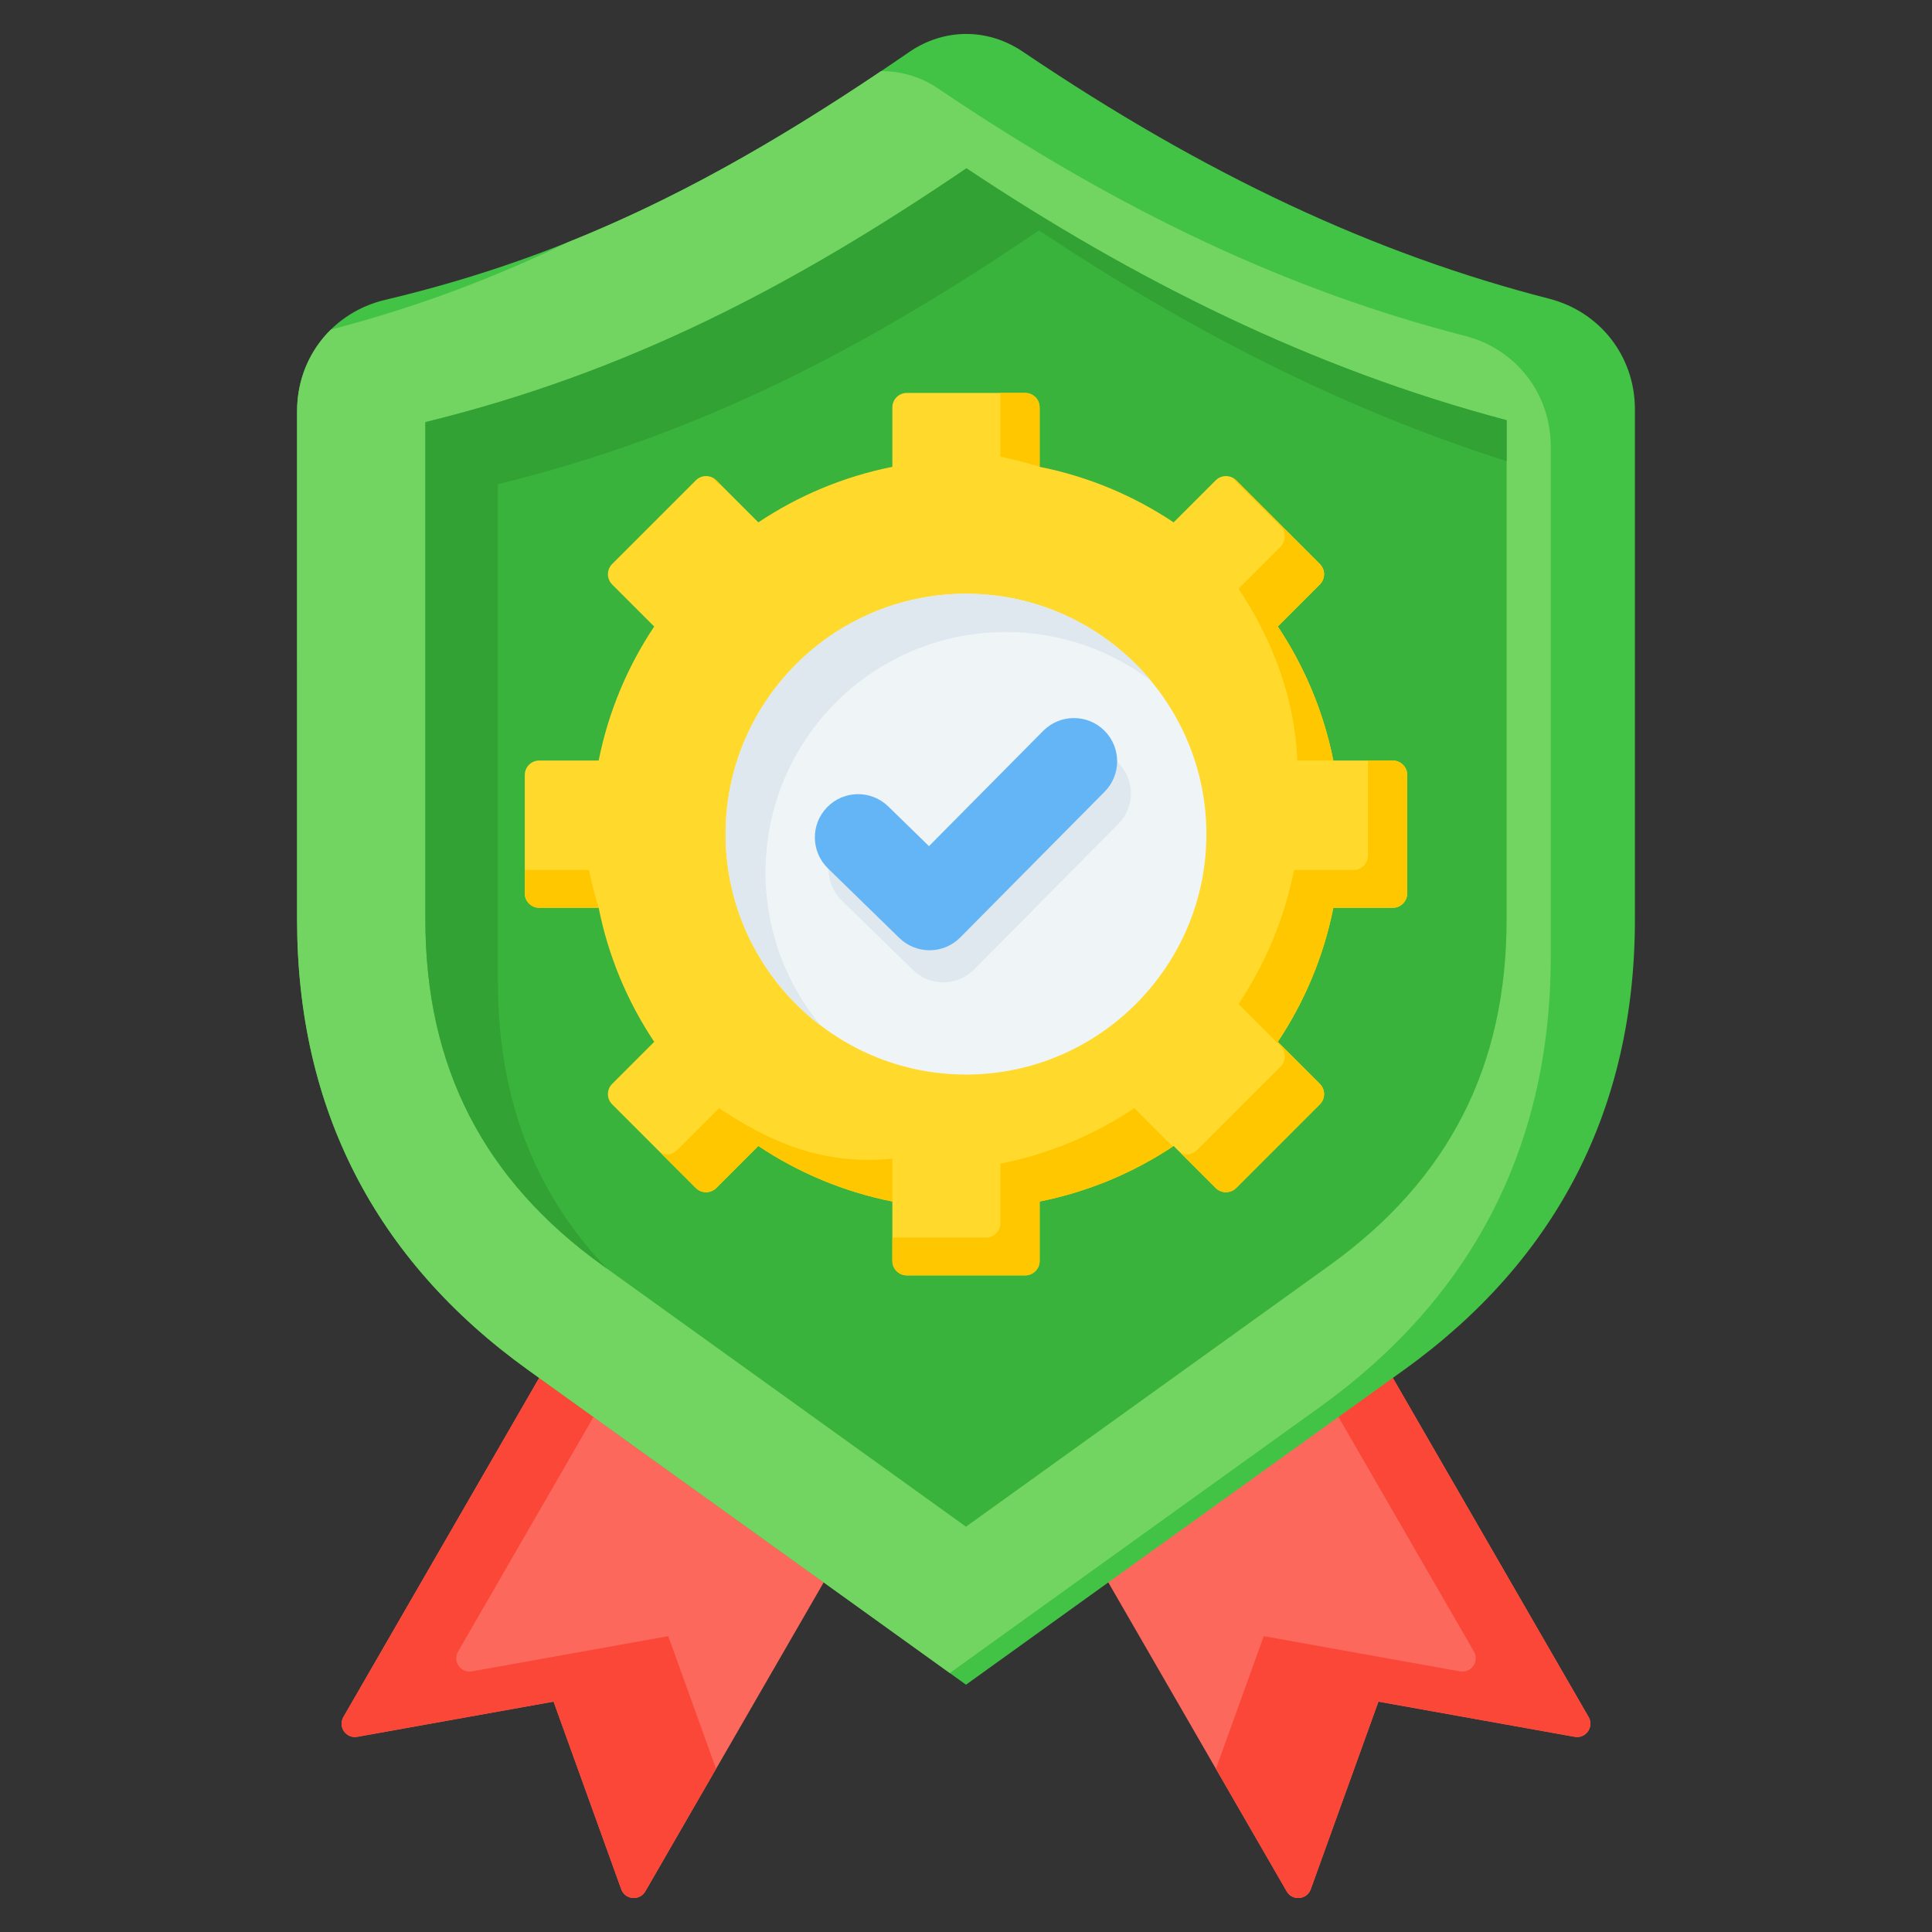 <svg id="Layer_1" height="512" viewBox="0 0 512 512" width="512" xmlns="http://www.w3.org/2000/svg" data-name="Layer 1"><rect x="0" y="0" width="512" height="512" fill="#333333" stroke="none"/><g fill-rule="evenodd"><g><path d="m255.999 354.034-84.983 147.195c-1.505 2.608-5.363 2.265-6.385-.568l-17.93-49.712-52.017 9.328c-2.964.531-5.19-2.638-3.684-5.246l75.769-131.236 89.231 30.238z" fill="#fc685b"/><path d="m189.767 468.752-18.751 32.477c-1.505 2.608-5.363 2.265-6.385-.568l-17.93-49.712-52.017 9.328c-2.964.531-5.19-2.638-3.684-5.246l75.769-131.236 17.04 5.774-62.42 108.115c-1.506 2.608.72 5.777 3.685 5.246l52.017-9.329 12.677 35.149z" fill="#fb4737"/></g><g><path d="m255.999 354.034 84.983 147.195c1.506 2.608 5.363 2.265 6.385-.568l17.93-49.712 52.017 9.328c2.964.531 5.19-2.638 3.684-5.246l-75.769-131.236-89.231 30.238z" fill="#fc685b"/><path d="m322.232 468.752 18.751 32.477c1.506 2.608 5.363 2.265 6.385-.568l17.93-49.712 52.017 9.328c2.964.531 5.19-2.638 3.684-5.246l-75.769-131.236-17.04 5.774 62.42 108.115c1.506 2.608-.72 5.777-3.684 5.246l-52.017-9.329-12.677 35.149z" fill="#fb4737"/></g><g><path d="m78.732 243.719c0 49.905 20.64 90.169 61.165 119.296l116.102 83.445 116.097-83.444c40.526-29.127 61.171-69.388 61.171-119.296 0-45.081.002-90.157.002-135.237 0-14.003-9.184-25.845-22.747-29.327-46.203-11.864-90.984-32.696-139.488-65.479-9.29-6.279-20.866-6.231-30.104.125-47.904 32.955-88.342 53.691-138.907 65.678-13.818 3.275-23.294 15.257-23.294 29.462 0 44.927.002 89.85.002 134.778z" fill="#42c345"/><path d="m78.732 243.719c0 49.905 20.64 90.169 61.165 119.296l111.804 80.356 98.092-70.503c40.526-29.127 61.171-69.388 61.171-119.296 0-45.081.002-90.157.002-135.237 0-14.003-9.184-25.845-22.748-29.327-46.203-11.864-90.984-32.696-139.487-65.479-4.693-3.172-9.971-4.728-15.235-4.673-28.753 19.316-55.075 34.159-82.946 45.316-20.165 9.744-40.592 17.364-62.877 23.178-5.604 5.51-8.944 13.158-8.944 21.591 0 44.927.002 89.85.002 134.778z" fill="#72d561"/><path d="m255.999 404.589 96.254-69.182c31.63-22.734 47.015-52.735 47.015-91.688 0-44.12.002-88.241.002-132.362-51.841-13.709-98.668-37.155-143.156-66.751-45.655 31.016-89.497 54.058-143.385 67.264 0 43.949.002 87.898.002 131.848 0 38.949 15.38 68.955 47.008 91.687l96.259 69.183z" fill="#39b33b"/><path d="m399.27 122.208v-10.851c-51.841-13.709-98.668-37.155-143.156-66.751-45.655 31.016-89.497 54.058-143.385 67.264 0 43.949.002 87.898.002 131.848 0 38.949 15.38 68.955 47.008 91.687l1.113.8c-19.403-20.368-28.896-45.445-28.896-76.041 0-43.949-.002-87.898-.002-131.848 53.888-13.207 97.73-36.248 143.385-67.264 38.922 25.893 79.635 47.079 123.93 61.156z" fill="#33a235"/></g><g><path d="m240.31 104.131h31.379c2.106 0 3.823 1.718 3.823 3.823v15.758c12.921 2.576 24.936 7.659 35.519 14.722l11.15-11.149c1.489-1.489 3.918-1.489 5.407 0l22.188 22.188c1.489 1.489 1.489 3.918 0 5.407l-11.149 11.149c7.063 10.582 12.145 22.599 14.722 35.519h15.758c2.106 0 3.823 1.718 3.823 3.823v31.379c0 2.106-1.717 3.823-3.823 3.823h-15.758c-2.576 12.921-7.659 24.936-14.721 35.52l11.149 11.149c1.489 1.489 1.489 3.918 0 5.407l-22.189 22.188c-1.489 1.489-3.918 1.489-5.407 0l-11.148-11.148c-10.583 7.064-22.6 12.145-35.52 14.722v15.757c0 2.106-1.717 3.823-3.823 3.823h-31.379c-2.106 0-3.823-1.718-3.823-3.823v-15.757c-12.922-2.575-24.937-7.659-35.52-14.721l-11.148 11.148c-1.489 1.489-3.918 1.489-5.407 0l-22.188-22.189c-1.489-1.489-1.489-3.918 0-5.407l11.148-11.148c-7.064-10.583-12.145-22.6-14.722-35.521h-15.757c-2.106 0-3.823-1.718-3.823-3.823v-31.379c0-2.106 1.718-3.823 3.823-3.823h15.757c2.576-12.921 7.659-24.936 14.722-35.52l-11.149-11.149c-1.489-1.489-1.489-3.918 0-5.407l22.189-22.188c1.489-1.489 3.918-1.489 5.407 0l11.148 11.149c10.583-7.063 22.599-12.144 35.52-14.721v-15.758c0-2.106 1.717-3.823 3.823-3.823z" fill="#ffda2d"/><path d="m265.103 104.131h6.587c2.106 0 3.823 1.718 3.823 3.823v15.758c-3.395-1.072-6.868-1.967-10.41-2.673zm-35.071 203.237c-14.852 0-27.062-5.417-39.475-13.701l-11.148 11.148c-1.135 1.135-2.816 1.404-4.211.81l9.213 9.213c1.489 1.489 3.918 1.489 5.407 0l11.148-11.148c10.771 7.188 22.839 12.194 35.52 14.721v-11.366c-2.123.214-4.276.323-6.455.323zm113.771-105.819h9.545c-2.529-12.683-7.538-24.757-14.721-35.519l11.149-11.149c1.489-1.489 1.489-3.918 0-5.407l-22.188-22.188c-.354-.354-.761-.624-1.197-.809l12.975 12.975c1.489 1.489 1.489 3.918 0 5.407l-11.149 11.149c9.055 13.566 14.936 29.182 15.586 45.542zm18.717 0h6.587c2.106 0 3.823 1.718 3.823 3.823v31.379c0 2.106-1.717 3.823-3.823 3.823h-15.758c-2.576 12.921-7.659 24.936-14.721 35.52l11.149 11.149c1.489 1.489 1.489 3.918 0 5.407l-22.189 22.187c-1.489 1.489-3.918 1.489-5.407 0l-9.214-9.214c1.395.596 3.076.326 4.211-.809l22.188-22.187c1.489-1.489 1.489-3.918 0-5.407l-11.148-11.149c7.062-10.584 12.146-22.599 14.721-35.52h15.758c2.106 0 3.823-1.717 3.823-3.823zm-51.721 102.295c-10.526 6.984-22.461 12.01-35.287 14.568v15.757c0 2.106-1.718 3.823-3.823 3.823h-31.379c-2.105 0-3.823-1.718-3.823-3.823v-6.2h24.792c2.106 0 3.823-1.718 3.823-3.823v-15.757c12.92-2.577 24.937-7.658 35.52-14.722zm-152.149-63.27h-15.757c-2.106 0-3.823-1.718-3.823-3.823v-6.2h17.029c.679 3.407 1.533 6.751 2.551 10.023zm29.973-114.098c.435.186.842.455 1.196.809l.971.971-.233.154-1.935-1.935z" fill="#ffc700"/><path d="m256 284.767c35.088 0 63.706-28.618 63.706-63.706s-28.618-63.706-63.706-63.706-63.706 28.618-63.706 63.706 28.618 63.706 63.706 63.706z" fill="#eff4f7"/><path d="m256 157.356c19.738 0 37.379 8.978 49.064 23.072-10.693-8.121-24.029-12.944-38.491-12.944-35.183 0-63.705 28.522-63.705 63.706 0 15.445 5.497 29.605 14.641 40.634-15.319-11.635-25.213-30.041-25.213-50.761 0-35.184 28.522-63.706 63.705-63.706z" fill="#dee8ee"/></g><g><path d="m280.127 202.174c4.461-4.486 11.715-4.506 16.201-.045s4.506 11.715.045 16.201l-38.264 38.623c-4.432 4.456-11.618 4.505-16.11.133l-18.932-18.453c-4.536-4.412-4.636-11.665-.225-16.201 4.412-4.536 11.665-4.636 16.201-.224l10.802 10.53 30.281-30.565z" fill="#dee8ee"/><path d="m276.475 193.672c4.461-4.486 11.715-4.506 16.201-.045 4.486 4.462 4.506 11.715.045 16.201l-38.264 38.623c-4.432 4.456-11.618 4.505-16.11.133l-18.932-18.453c-4.536-4.412-4.636-11.665-.225-16.201 4.412-4.536 11.666-4.636 16.201-.224l10.802 10.53 30.281-30.565z" fill="#64b5f6"/></g></g></svg>